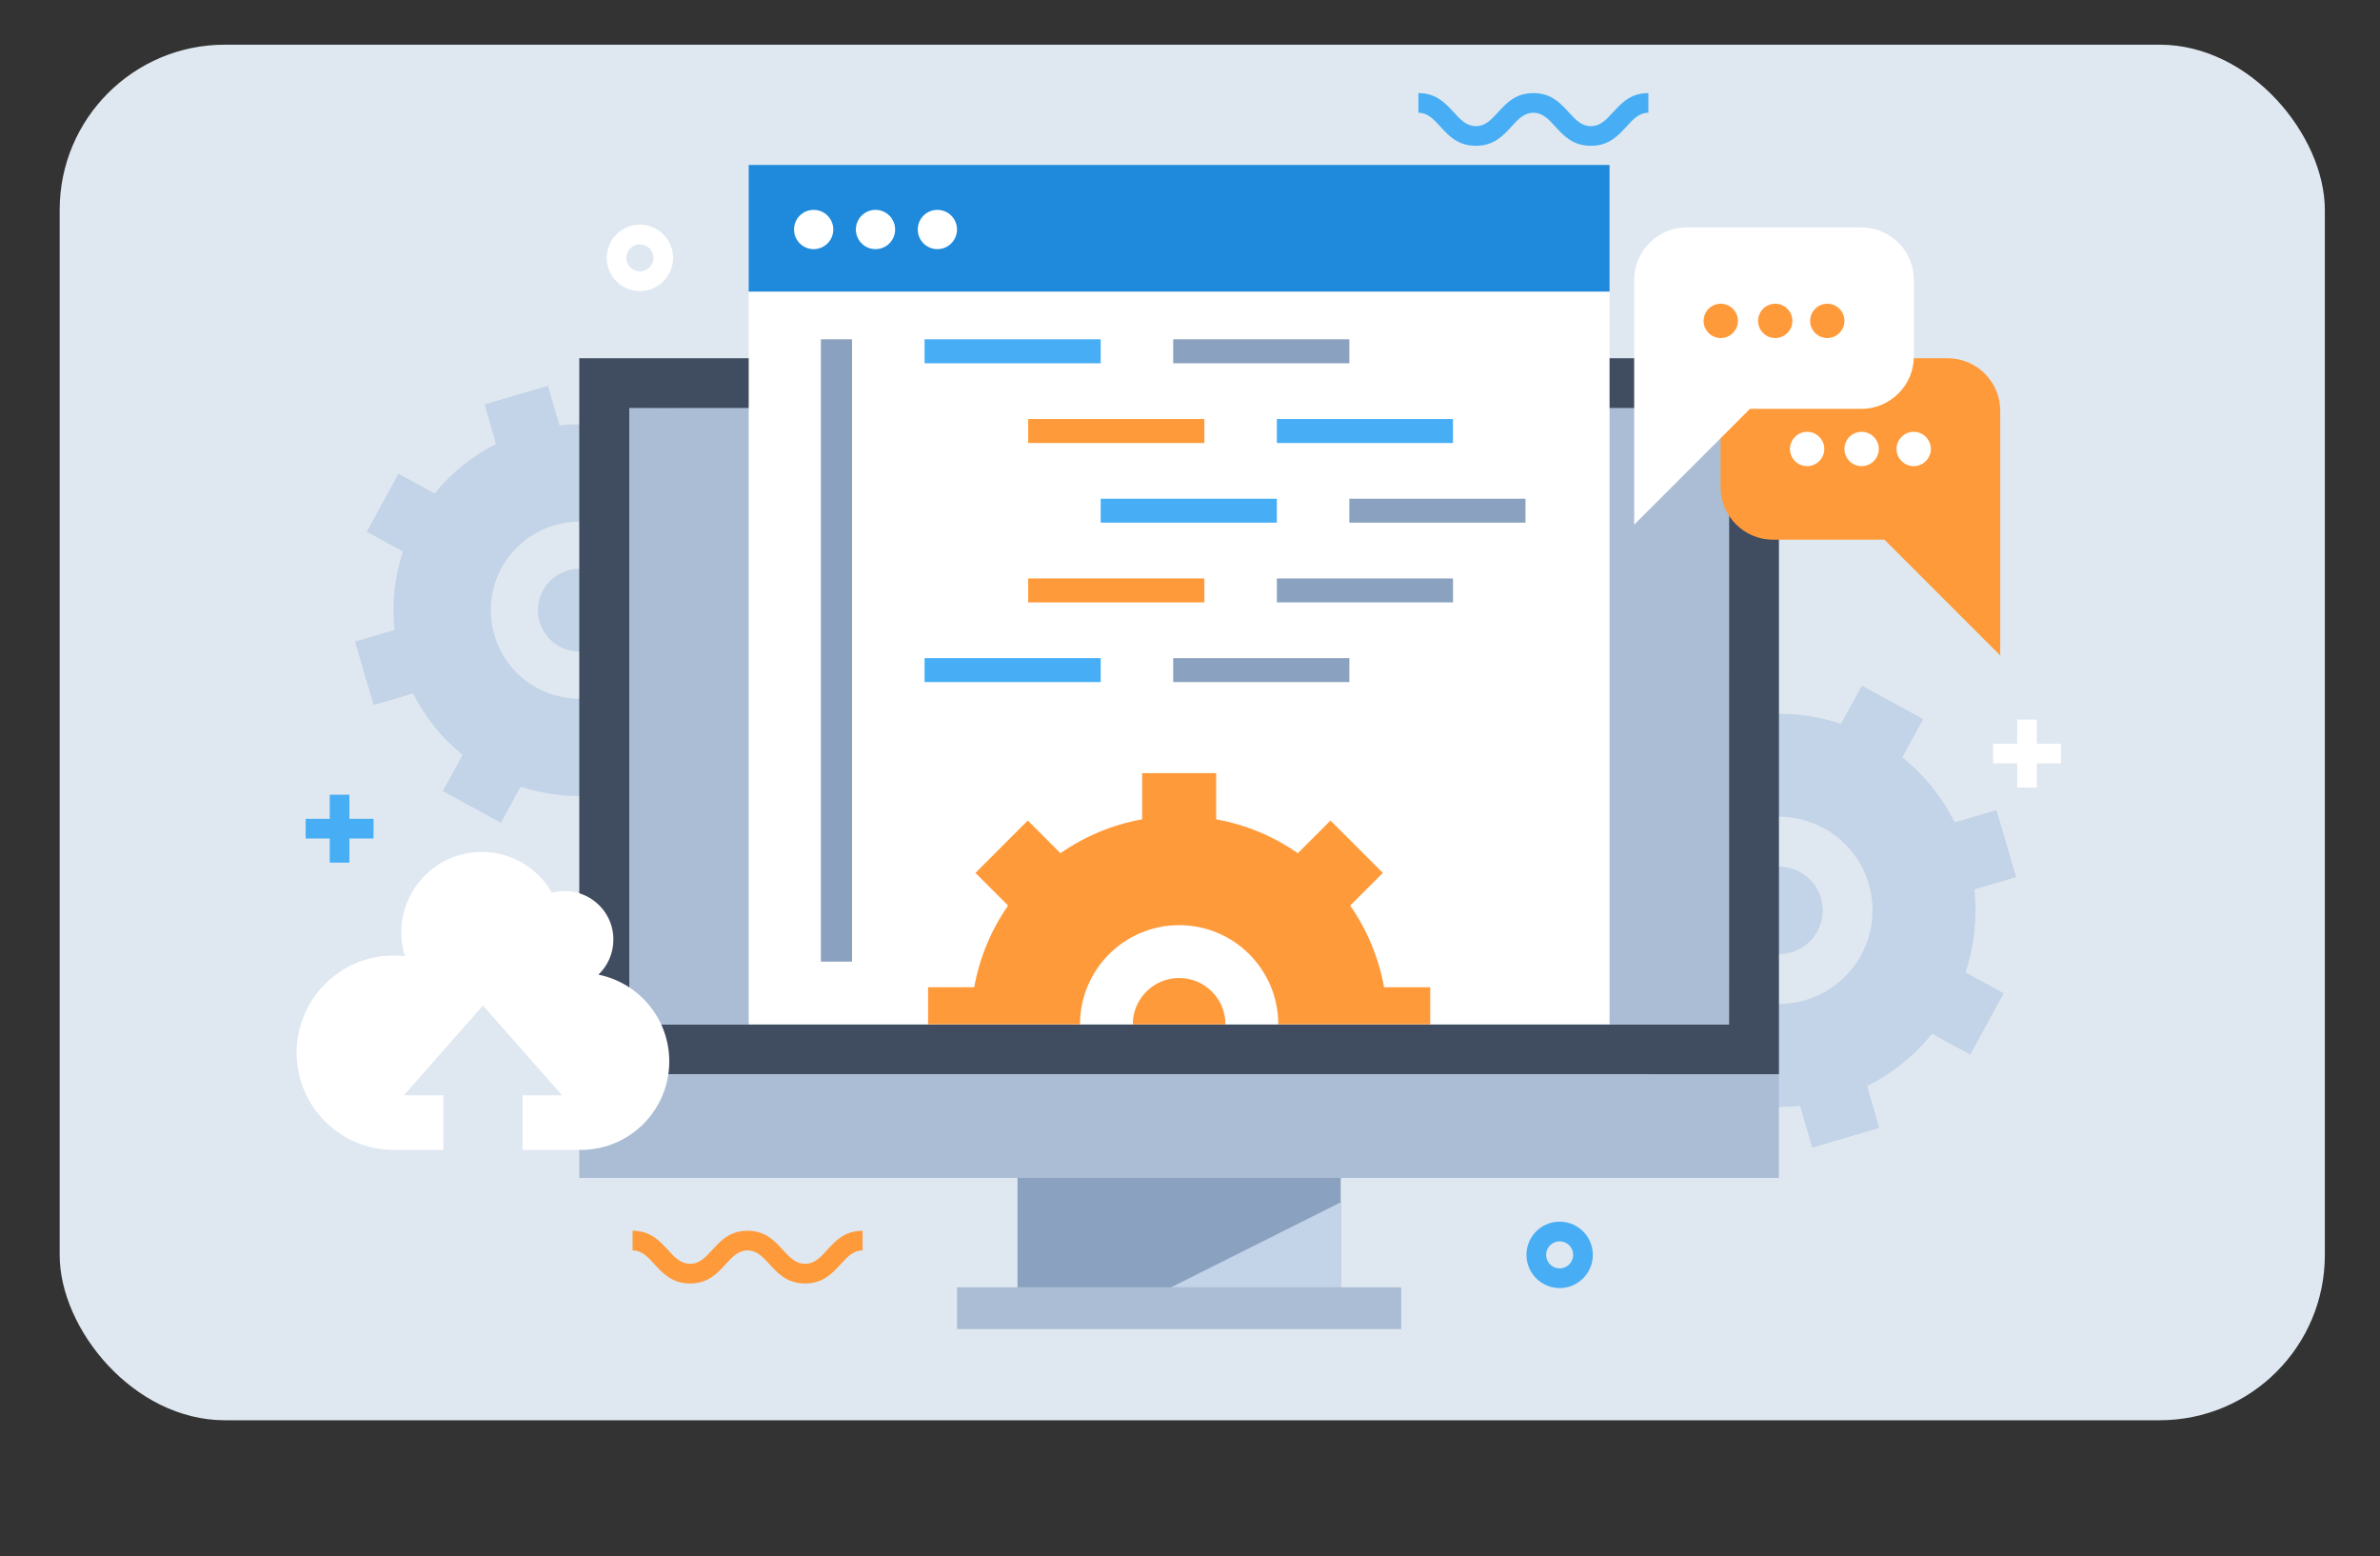 <?xml version="1.0" encoding="UTF-8"?><svg id="Computer" xmlns="http://www.w3.org/2000/svg" xmlns:xlink="http://www.w3.org/1999/xlink" viewBox="0 0 570 372.62"><rect x="0" y="0" width="570" height="372.62" fill="#333333" stroke="none"/><defs><style>.cls-1,.cls-2{fill:#fff;}.cls-3{fill:#1f8adb;}.cls-4{fill:#aabdd4;}.cls-2,.cls-5,.cls-6,.cls-7,.cls-8{fill-rule:evenodd;}.cls-5{fill:#404d61;}.cls-9,.cls-8{fill:#47aef5;}.cls-6,.cls-10{fill:#ff9a3a;}.cls-11{fill:#dfe8f0;}.cls-12{fill:#8aa2bf;}.cls-13{clip-path:url(#clippath);}.cls-14{fill:none;}.cls-7{fill:#c3d3e8;}</style><clipPath id="clippath"><rect class="cls-14" x="14.29" y="10.7" width="542.5" height="329.35" rx="39.56" ry="39.56"/></clipPath></defs><g class="cls-13"><rect class="cls-11" x="-23.88" y="-19.95" width="612.4" height="382.75"/></g><path class="cls-7" d="m415.32,237.63c10.86,5.93,24.47,1.93,30.4-8.93,5.93-10.86,1.94-24.47-8.93-30.41-10.86-5.93-24.48-1.93-30.41,8.93-5.93,10.86-1.93,24.48,8.93,30.41h0Zm5.72-10.47c-5.08-2.77-6.95-9.13-4.17-14.21,2.77-5.08,9.13-6.95,14.21-4.17,5.08,2.77,6.95,9.13,4.17,14.21-2.77,5.08-9.13,6.95-14.21,4.17h0Zm-24.52,27.45c-5.36-4.31-9.58-9.65-12.53-15.56l-10.01,2.94-4.72-16.06,10.01-2.94c-.71-6.58-.04-13.35,2.13-19.87l-9.16-5,8.02-14.69,9.16,5c4.31-5.35,9.65-9.58,15.56-12.53l-2.94-10.01,16.06-4.72,2.94,10.01c6.57-.71,13.35-.05,19.87,2.13l5-9.15,14.69,8.02-5,9.15c5.36,4.31,9.58,9.65,12.54,15.56l10.01-2.94,4.72,16.06-10.01,2.94c.71,6.58.04,13.35-2.13,19.87l9.15,5-8.02,14.69-9.15-5c-4.31,5.35-9.65,9.58-15.56,12.54l2.94,10.01-16.06,4.72-2.94-10.01c-6.58.71-13.35.05-19.87-2.13l-5,9.15-14.69-8.02,5-9.15Z"/><path class="cls-7" d="m128.58,164.7c10.27,5.61,23.14,1.83,28.75-8.44,5.61-10.27,1.83-23.14-8.44-28.75-10.27-5.61-23.14-1.83-28.75,8.44-5.61,10.27-1.83,23.14,8.44,28.75h0Zm5.41-9.91c-4.8-2.62-6.57-8.64-3.95-13.44,2.62-4.8,8.64-6.57,13.44-3.95,4.8,2.62,6.57,8.64,3.95,13.44-2.62,4.8-8.64,6.57-13.44,3.95h0Zm-23.19,25.96c-5.07-4.08-9.06-9.12-11.85-14.72l-9.47,2.78-4.46-15.19,9.47-2.78c-.67-6.22-.04-12.62,2.01-18.79l-8.66-4.73,7.59-13.89,8.66,4.73c4.08-5.06,9.12-9.05,14.72-11.85l-2.78-9.47,15.19-4.46,2.78,9.47c6.22-.67,12.62-.05,18.79,2.01l4.73-8.66,13.89,7.59-4.73,8.66c5.07,4.07,9.06,9.12,11.85,14.72l9.47-2.78,4.46,15.19-9.47,2.78c.67,6.22.04,12.62-2.01,18.79l8.66,4.73-7.59,13.89-8.66-4.73c-4.08,5.06-9.12,9.06-14.72,11.85l2.78,9.47-15.19,4.46-2.78-9.47c-6.22.67-12.62.04-18.79-2.01l-4.73,8.66-13.89-7.59,4.73-8.66Z"/><path class="cls-5" d="m138.73,257.23h287.32V85.77H138.73v171.45h0Zm11.97-159.48h263.38v147.51H150.71V97.74Z"/><rect class="cls-4" x="138.73" y="257.23" width="287.32" height="24.8"/><rect class="cls-4" x="150.71" y="97.74" width="263.38" height="147.51"/><rect class="cls-4" x="229.2" y="308.22" width="106.39" height="9.99"/><rect class="cls-12" x="243.69" y="282.03" width="77.41" height="26.2"/><polygon class="cls-7" points="280.46 308.22 321.1 308.22 321.1 287.87 280.46 308.22"/><rect class="cls-1" x="179.31" y="69.81" width="206.17" height="175.44"/><rect class="cls-9" x="221.43" y="81.24" width="42.19" height="5.74"/><rect class="cls-12" x="280.98" y="81.24" width="42.19" height="5.74"/><rect class="cls-10" x="246.25" y="100.33" width="42.19" height="5.74"/><rect class="cls-9" x="305.8" y="100.33" width="42.19" height="5.74"/><rect class="cls-9" x="263.61" y="119.41" width="42.19" height="5.73"/><rect class="cls-12" x="323.16" y="119.41" width="42.19" height="5.73"/><rect class="cls-10" x="246.25" y="138.5" width="42.19" height="5.73"/><rect class="cls-12" x="305.8" y="138.5" width="42.19" height="5.73"/><rect class="cls-9" x="221.43" y="157.58" width="42.19" height="5.73"/><rect class="cls-12" x="280.98" y="157.58" width="42.19" height="5.73"/><rect class="cls-12" x="196.6" y="81.24" width="7.46" height="149"/><rect class="cls-3" x="179.31" y="39.5" width="206.17" height="30.31"/><path class="cls-2" d="m194.87,50.25c2.59,0,4.7,2.1,4.7,4.7s-2.1,4.7-4.7,4.7-4.7-2.1-4.7-4.7,2.1-4.7,4.7-4.7h0Zm29.63,0c2.59,0,4.7,2.1,4.7,4.7s-2.1,4.7-4.7,4.7-4.7-2.1-4.7-4.7,2.1-4.7,4.7-4.7h0Zm-14.82,0c2.59,0,4.7,2.1,4.7,4.7s-2.1,4.7-4.7,4.7-4.7-2.1-4.7-4.7,2.1-4.7,4.7-4.7Z"/><path class="cls-6" d="m282.4,221.51c-13.11,0-23.74,10.63-23.74,23.74h0s-36.39,0-36.39,0v-8.87h11.05c1.29-7.17,4.11-13.81,8.11-19.56l-7.82-7.82,12.54-12.54,7.82,7.82c5.75-4,12.39-6.82,19.56-8.11v-11.05h17.74v11.05c7.17,1.29,13.81,4.11,19.56,8.11l7.82-7.82,12.54,12.54-7.82,7.82c4,5.76,6.82,12.39,8.11,19.56h11.05v8.87h-36.39c0-13.11-10.63-23.74-23.74-23.74h0Zm0,12.65c-6.13,0-11.1,4.97-11.1,11.1h0s22.19,0,22.19,0h0c0-6.13-4.97-11.1-11.1-11.1Z"/><path class="cls-2" d="m94.32,228.79c.89,0,1.77.05,2.64.15-3.79-12.3,5.37-24.96,18.43-24.96,7.19,0,13.47,3.94,16.78,9.78,7.37-2.03,14.73,3.49,14.73,11.21,0,3.3-1.37,6.28-3.58,8.39,9.68,1.96,16.97,10.51,16.97,20.77,0,11.7-9.49,21.19-21.19,21.19h-13.95v-13.07h9.48l-18.96-21.49-18.96,21.49h9.48v13.07h-11.88c-12.85,0-23.27-10.42-23.27-23.27s10.42-23.27,23.27-23.27Z"/><path class="cls-6" d="m466.49,85.78h-41.86c-6.91,0-12.56,5.65-12.56,12.56v18.32c0,6.91,5.65,12.56,12.56,12.56h26.69l27.73,27.73v-58.61c0-6.91-5.65-12.56-12.56-12.56Z"/><circle class="cls-1" cx="445.85" cy="107.5" r="4.11"/><path class="cls-2" d="m432.8,111.61c2.26,0,4.11-1.85,4.11-4.11s-1.85-4.11-4.11-4.11-4.11,1.85-4.11,4.11,1.85,4.11,4.11,4.11Z"/><path class="cls-2" d="m458.32,111.61c2.26,0,4.11-1.85,4.11-4.11s-1.85-4.11-4.11-4.11-4.11,1.85-4.11,4.11,1.85,4.11,4.11,4.11Z"/><path class="cls-2" d="m403.94,54.45h41.86c6.91,0,12.56,5.65,12.56,12.56v18.32c0,6.91-5.65,12.56-12.56,12.56h-26.69l-27.73,27.73v-58.61c0-6.91,5.65-12.56,12.56-12.56Z"/><path class="cls-6" d="m425.16,80.94c2.26,0,4.11-1.85,4.11-4.11s-1.85-4.11-4.11-4.11-4.11,1.85-4.11,4.11,1.85,4.11,4.11,4.11Z"/><path class="cls-6" d="m412.11,80.94c2.26,0,4.11-1.85,4.11-4.11s-1.85-4.11-4.11-4.11-4.11,1.85-4.11,4.11,1.85,4.11,4.11,4.11Z"/><path class="cls-6" d="m437.63,80.94c2.26,0,4.11-1.85,4.11-4.11s-1.85-4.11-4.11-4.11-4.11,1.85-4.11,4.11,1.85,4.11,4.11,4.11Z"/><path class="cls-8" d="m394.78,27c-2.22,0-3.67,1.58-5.12,3.17-2.17,2.37-4.34,4.74-8.65,4.74s-6.49-2.37-8.65-4.74c-1.45-1.59-2.9-3.17-5.12-3.17s-3.67,1.58-5.12,3.17c-2.17,2.37-4.34,4.74-8.65,4.74s-6.49-2.37-8.65-4.74c-1.45-1.59-2.9-3.17-5.12-3.17v-4.71c4.27,0,6.42,2.35,8.58,4.71,1.46,1.6,2.92,3.2,5.19,3.2s3.73-1.6,5.19-3.2c2.16-2.36,4.31-4.71,8.58-4.71s6.42,2.35,8.58,4.71c1.46,1.6,2.92,3.2,5.19,3.2s3.73-1.6,5.19-3.2c2.16-2.36,4.31-4.71,8.58-4.71v4.71Z"/><path class="cls-6" d="m206.58,299.39c-2.22,0-3.67,1.58-5.12,3.17-2.17,2.37-4.34,4.74-8.65,4.74s-6.49-2.37-8.65-4.74c-1.45-1.59-2.9-3.17-5.12-3.17s-3.67,1.58-5.12,3.17c-2.17,2.37-4.34,4.74-8.65,4.74s-6.49-2.37-8.65-4.74c-1.45-1.59-2.9-3.17-5.12-3.17v-4.71c4.27,0,6.42,2.35,8.58,4.71,1.46,1.6,2.92,3.2,5.19,3.2s3.73-1.6,5.19-3.2c2.16-2.36,4.31-4.71,8.58-4.71s6.42,2.35,8.58,4.71c1.46,1.6,2.92,3.2,5.19,3.2s3.73-1.6,5.19-3.2c2.16-2.36,4.31-4.71,8.58-4.71v4.71Z"/><rect class="cls-1" x="483.11" y="172.29" width="4.71" height="16.26"/><rect class="cls-1" x="477.33" y="178.07" width="16.26" height="4.71"/><path class="cls-8" d="m373.53,292.5c2.19,0,4.18.89,5.62,2.33,1.44,1.44,2.33,3.43,2.33,5.62s-.89,4.18-2.33,5.62c-1.44,1.44-3.43,2.33-5.62,2.33s-4.18-.89-5.62-2.33c-1.44-1.44-2.33-3.43-2.33-5.62s.89-4.18,2.33-5.62c1.44-1.44,3.43-2.33,5.62-2.33h0Zm2.29,5.66c-.59-.59-1.4-.95-2.29-.95s-1.7.36-2.29.95c-.59.59-.95,1.4-.95,2.29s.36,1.7.95,2.29c.59.59,1.4.95,2.29.95s1.7-.36,2.29-.95.95-1.4.95-2.29-.36-1.7-.95-2.29Z"/><rect class="cls-9" x="78.97" y="190.28" width="4.71" height="16.26"/><rect class="cls-9" x="73.2" y="196.05" width="16.26" height="4.71"/><path class="cls-2" d="m153.25,53.79c2.19,0,4.18.89,5.62,2.33,1.44,1.44,2.33,3.43,2.33,5.62s-.89,4.18-2.33,5.62c-1.44,1.44-3.43,2.33-5.62,2.33s-4.18-.89-5.62-2.33c-1.44-1.44-2.33-3.43-2.33-5.62s.89-4.18,2.33-5.62c1.44-1.44,3.43-2.33,5.62-2.33h0Zm2.29,5.66c-.59-.59-1.4-.95-2.29-.95s-1.7.36-2.29.95-.95,1.4-.95,2.29.36,1.7.95,2.29c.59.59,1.4.95,2.29.95s1.7-.36,2.29-.95c.59-.59.95-1.4.95-2.29s-.36-1.7-.95-2.29Z"/></svg>